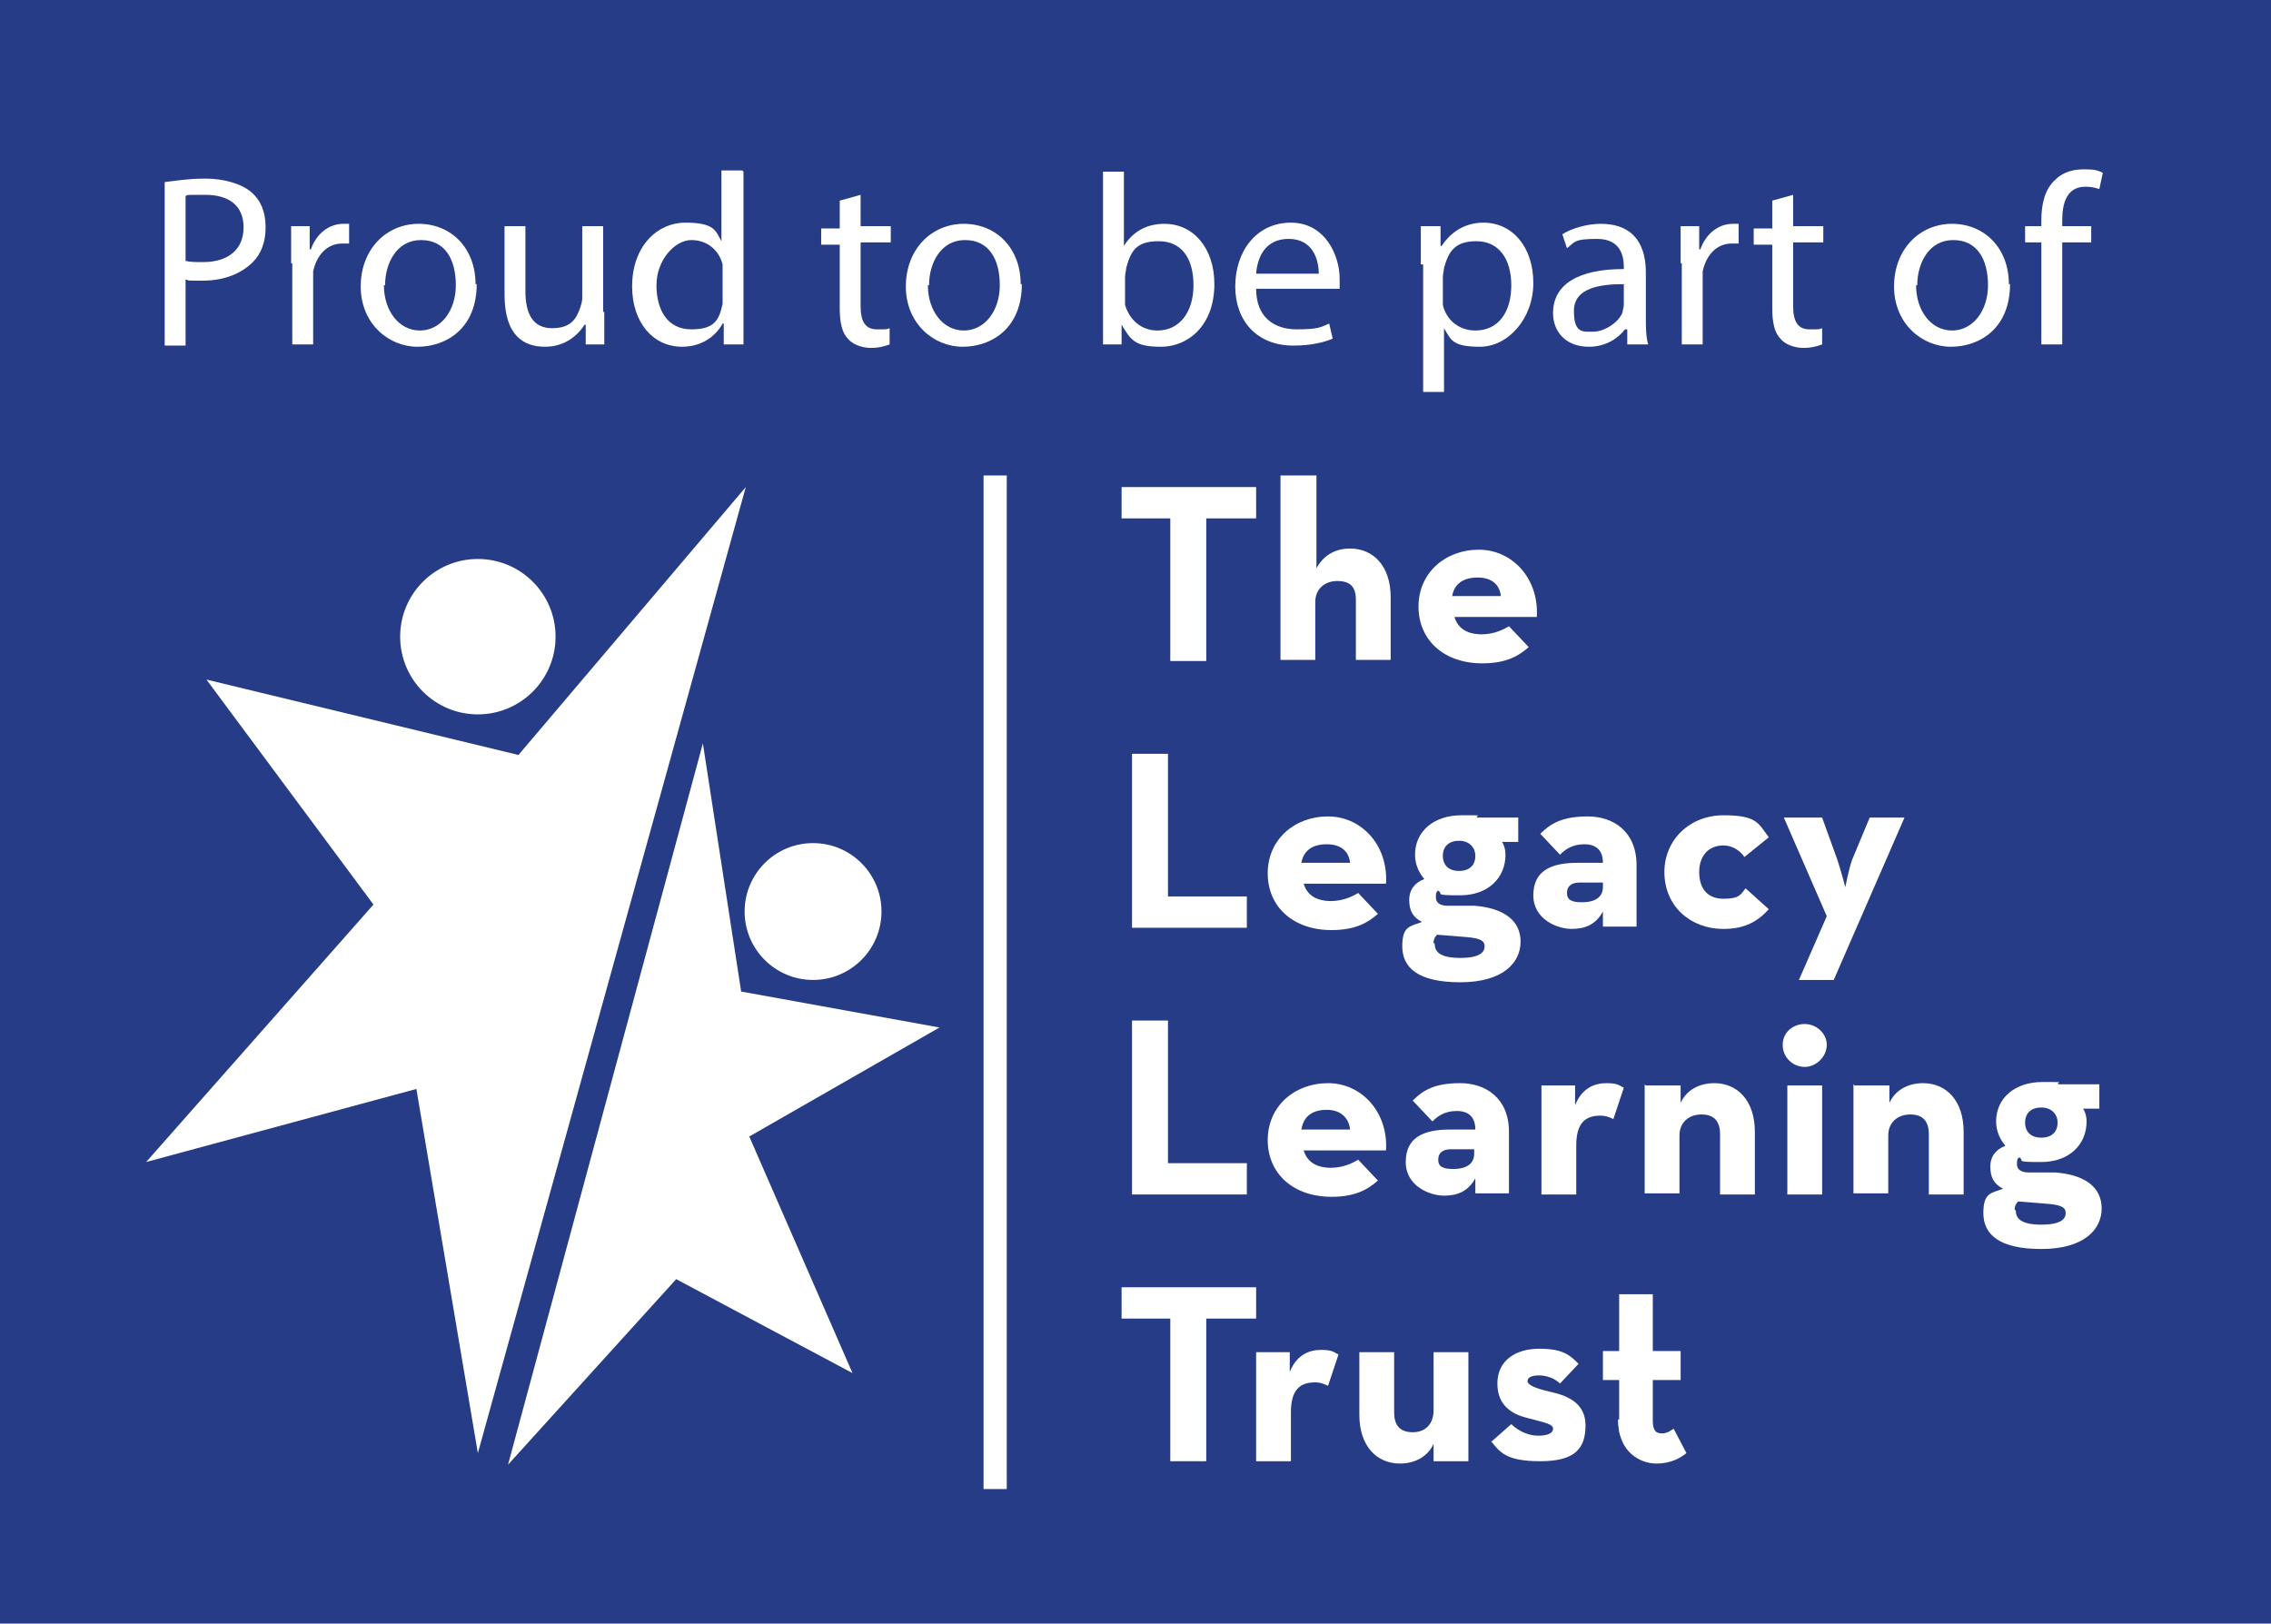 <?xml version="1.0" encoding="UTF-8"?>
<svg id="Layer_2" xmlns="http://www.w3.org/2000/svg" version="1.1" viewBox="0 0 195.8 140">
  <!-- Generator: Adobe Illustrator 29.3.1, SVG Export Plug-In . SVG Version: 2.1.0 Build 151)  -->
  <defs>
    <style>
      .st0 {
        fill: #273c86;
      }

      .st1 {
        fill: #fff;
      }

      .st2 {
        fill: none;
        stroke: #fff;
        stroke-miterlimit: 10;
        stroke-width: 2px;
      }
    </style>
  </defs>
  <rect class="st0" x="-1.4" width="197.2" height="140"/>
  <g>
    <circle class="st1" cx="41.2" cy="54.9" r="6.7"/>
    <circle class="st1" cx="70.1" cy="78.6" r="5.9"/>
    <polygon class="st1" points="64.3 42 41.2 125.3 35.9 93.9 12.6 100.2 32.2 78 17.8 58.6 44.7 65.1 64.3 42"/>
    <polygon class="st1" points="43.8 126.3 60.6 64.1 63.9 85.5 81 88.6 64.6 98 73.5 118.4 58.3 110.3 43.8 126.3"/>
  </g>
  <g>
    <path class="st1" d="M14.2,15.7c.9-.1,2-.3,3.5-.3s3.1.4,4,1.2c.8.7,1.2,1.7,1.2,3s-.4,2.3-1.1,3c-1,1-2.5,1.6-4.3,1.6s-1,0-1.5-.1v5.7h-1.8v-14ZM16,22.5c.4.1.9.1,1.5.1,2.2,0,3.5-1.1,3.5-3s-1.3-2.8-3.3-2.8-1.4,0-1.7.1v5.5Z"/>
    <path class="st1" d="M25.1,22.7c0-1.2,0-2.2,0-3.2h1.6v2h.1c.5-1.4,1.6-2.2,2.8-2.2s.4,0,.5,0v1.7c-.2,0-.4,0-.6,0-1.3,0-2.2,1-2.5,2.4,0,.3,0,.5,0,.9v5.4h-1.8v-7Z"/>
    <path class="st1" d="M41.1,24.5c0,3.8-2.6,5.4-5.1,5.4s-4.9-2-4.9-5.2,2.2-5.4,5-5.4,4.9,2.1,4.9,5.2ZM33.1,24.6c0,2.2,1.3,3.9,3.1,3.9s3.1-1.7,3.1-3.9-.9-3.9-3-3.9-3.1,2-3.1,3.9Z"/>
    <path class="st1" d="M52.1,26.9c0,1,0,2,0,2.8h-1.6v-1.7h-.1c-.5.8-1.6,1.9-3.4,1.9s-3.5-.9-3.5-4.5v-5.9h1.8v5.6c0,1.9.6,3.2,2.3,3.2s2.1-.9,2.4-1.7c.1-.3.2-.6.2-.9v-6.2h1.8v7.4Z"/>
    <path class="st1" d="M64.1,14.8v12.3c0,.9,0,1.9,0,2.6h-1.7v-1.8h-.1c-.6,1.1-1.8,2-3.5,2-2.5,0-4.3-2.1-4.3-5.2,0-3.4,2.1-5.5,4.6-5.5s2.6.7,3.1,1.6h0v-6.1h1.8ZM62.3,23.6c0-.2,0-.5,0-.8-.3-1.2-1.3-2.1-2.7-2.1s-3,1.7-3,3.9,1,3.8,3,3.8,2.4-.8,2.7-2.2c0-.3,0-.5,0-.8v-1.8Z"/>
    <path class="st1" d="M74.2,16.6v2.9h2.6v1.4h-2.6v5.5c0,1.3.4,2,1.4,2s.8,0,1.1-.1v1.4c-.3.1-.8.3-1.6.3s-1.6-.3-2-.8c-.5-.5-.7-1.4-.7-2.6v-5.5h-1.6v-1.4h1.6v-2.4l1.8-.5Z"/>
    <path class="st1" d="M88.1,24.5c0,3.8-2.6,5.4-5.1,5.4s-4.9-2-4.9-5.2,2.2-5.4,5-5.4,4.9,2.1,4.9,5.2ZM80,24.6c0,2.2,1.3,3.9,3.1,3.9s3.1-1.7,3.1-3.9-.9-3.9-3-3.9-3.1,2-3.1,3.9Z"/>
    <path class="st1" d="M95.1,29.7c0-.7,0-1.7,0-2.6v-12.3h1.8v6.4h0c.7-1.1,1.8-1.9,3.5-1.9,2.5,0,4.3,2.1,4.3,5.2,0,3.6-2.3,5.4-4.6,5.4s-2.6-.6-3.4-1.9h0v1.7h-1.7ZM97,25.6c0,.2,0,.5,0,.7.4,1.3,1.4,2.2,2.8,2.2,1.9,0,3.1-1.6,3.1-3.9s-1-3.8-3-3.8-2.4.9-2.8,2.3c0,.2-.1.5-.1.8v1.8Z"/>
    <path class="st1" d="M108.3,24.9c0,2.5,1.6,3.5,3.5,3.5s2.1-.2,2.8-.5l.3,1.3c-.7.3-1.8.6-3.4.6-3.1,0-5-2.1-5-5.1s1.8-5.5,4.8-5.5,4.2,2.9,4.2,4.8,0,.7,0,.9h-7.1ZM113.7,23.6c0-1.2-.5-3-2.6-3s-2.7,1.7-2.8,3h5.4Z"/>
    <path class="st1" d="M122.5,22.8c0-1.3,0-2.4,0-3.3h1.7v1.7h.1c.8-1.2,2-2,3.6-2,2.5,0,4.3,2.1,4.3,5.2s-2.2,5.5-4.6,5.5-2.5-.6-3.1-1.6h0v5.5h-1.8v-11ZM124.4,25.5c0,.3,0,.5,0,.8.3,1.3,1.4,2.2,2.8,2.2,2,0,3.1-1.6,3.1-3.9s-1.1-3.8-3-3.8-2.4.9-2.8,2.3c0,.2-.1.5-.1.8v1.7Z"/>
    <path class="st1" d="M140.3,29.7v-1.3h-.2c-.6.8-1.7,1.5-3.1,1.5-2.1,0-3.1-1.4-3.1-2.9,0-2.5,2.2-3.8,6.1-3.8v-.2c0-.8-.2-2.4-2.3-2.4s-1.9.3-2.6.8l-.4-1.2c.8-.5,2.1-.9,3.3-.9,3.1,0,3.9,2.1,3.9,4.2v3.8c0,.9,0,1.7.2,2.4h-1.7ZM140,24.5c-2,0-4.3.3-4.3,2.3s.8,1.8,1.7,1.8,2.2-.8,2.5-1.7c0-.2.1-.4.1-.6v-1.8Z"/>
    <path class="st1" d="M144.9,22.7c0-1.2,0-2.2,0-3.2h1.6v2h.1c.5-1.4,1.6-2.2,2.8-2.2s.4,0,.5,0v1.7c-.2,0-.4,0-.6,0-1.3,0-2.2,1-2.5,2.4,0,.3,0,.5,0,.9v5.4h-1.8v-7Z"/>
    <path class="st1" d="M154.6,16.6v2.9h2.6v1.4h-2.6v5.5c0,1.3.4,2,1.4,2s.8,0,1.1-.1v1.4c-.3.1-.8.3-1.6.3s-1.6-.3-2-.8c-.5-.5-.7-1.4-.7-2.6v-5.5h-1.6v-1.4h1.6v-2.4l1.8-.5Z"/>
    <path class="st1" d="M173.3,24.5c0,3.8-2.6,5.4-5.1,5.4s-4.9-2-4.9-5.2,2.2-5.4,5-5.4,4.9,2.1,4.9,5.2ZM165.2,24.6c0,2.2,1.3,3.9,3.1,3.9s3.1-1.7,3.1-3.9-.9-3.9-3-3.9-3.1,2-3.1,3.9Z"/>
    <path class="st1" d="M176,29.7v-8.8h-1.4v-1.4h1.4v-.5c0-1.4.3-2.7,1.2-3.5.7-.7,1.6-.9,2.5-.9s1.2.1,1.6.3l-.3,1.4c-.3-.1-.7-.2-1.2-.2-1.6,0-2,1.4-2,2.9v.5h2.5v1.4h-2.5v8.8h-1.8Z"/>
  </g>
  <g>
    <path class="st1" d="M101,44.7h-4.3v-2.7h11.6v2.7h-4.3v12.3h-3.1v-12.3Z"/>
    <path class="st1" d="M110.5,41h3v8c.6-1.1,1.6-1.7,2.9-1.7,2,0,3.5,1.5,3.5,4.2v5.4h-3v-5.2c0-1.1-.5-1.6-1.6-1.6s-1.9.7-1.9,1.8v5h-3v-15.9Z"/>
    <path class="st1" d="M127.7,54.7c1.1,0,1.9-.4,2.4-.7l1.7,1.8c-.9.8-2,1.4-4,1.4-3.3,0-5.5-2-5.5-4.9s2.3-4.9,5.2-4.9,5.2,2.5,5,5.8h-7.1c.3,1,1.1,1.5,2.4,1.5ZM129.4,51.4c-.1-1-.8-1.6-2-1.6s-2,.5-2.2,1.6h4.2Z"/>
    <path class="st1" d="M97.6,65h3.1v12.3h6.8v2.7h-9.9v-15Z"/>
    <path class="st1" d="M114.7,77.7c1.1,0,1.9-.4,2.4-.7l1.7,1.8c-.9.8-2,1.4-4,1.4-3.3,0-5.5-2-5.5-4.9s2.3-4.9,5.2-4.9,5.2,2.5,5,5.8h-7.1c.3,1,1.1,1.5,2.4,1.5ZM116.4,74.4c-.1-1-.8-1.6-2-1.6s-2,.5-2.2,1.6h4.2Z"/>
    <path class="st1" d="M130.9,70.5v2.1h-1.4c.2.3.3.7.3,1.1,0,2-1.5,3.5-3.9,3.5s-1.4-.1-1.9-.4c-.2.1-.2.3-.2.6,0,.4.3.7,1,.7h2.3c2.6.2,4,1.3,4,3.1s-1.5,3.5-5.2,3.5-5-1.3-5-3.1.7-1.7,1.7-2.1c-.8-.4-1.1-1-1.1-1.9s.5-1.5,1.3-1.8c-.5-.6-.8-1.3-.8-2.1,0-2,1.6-3.4,4-3.4s1,0,1.4.2h3.6ZM123.7,81.4c0,.7.5,1.2,2.2,1.2s2.1-.5,2.1-1-.4-.7-1.6-.8l-2.5-.2c-.2.2-.3.4-.3.7ZM127.2,73.8c0-.7-.5-1.3-1.4-1.3s-1.4.5-1.4,1.3.5,1.3,1.4,1.3,1.4-.5,1.4-1.3Z"/>
    <path class="st1" d="M136.6,72.8c-1.1,0-1.7.5-2.1.9l-1.7-1.8c.9-.9,1.9-1.5,4.1-1.5s4.2,1.3,4.2,4.2v5.3h-2.9v-1.3c-.6,1.1-1.5,1.5-2.7,1.5s-3.3-.8-3.3-2.9,1.5-2.8,3.8-2.8h2.2c0-1.1-.6-1.6-1.6-1.6ZM136.2,76.1c-.7,0-1.1.3-1.1.9s.4.8,1.3.8c1.2,0,1.8-.5,1.8-1.3v-.4h-2Z"/>
    <path class="st1" d="M143.5,75.2c0-2.8,2.2-4.9,5.1-4.9s3,.7,3.9,1.9l-2.1,1.7c-.4-.6-1.1-1-1.8-1-1.3,0-2.1.9-2.1,2.3s.7,2.3,2.1,2.3,1.5-.4,1.9-.9l2,1.8c-.9,1-2,1.7-3.9,1.7-2.9,0-5.1-2-5.1-4.9Z"/>
    <path class="st1" d="M157.5,79l-3.7-8.5h3.3l1.3,3.6c.3.9.7,2.4.7,2.4,0,0,.3-1.6.6-2.4l1.5-3.6h3l-6.1,14h-3l2.4-5.5Z"/>
    <path class="st1" d="M97.6,88h3.1v12.3h6.8v2.7h-9.9v-15Z"/>
    <path class="st1" d="M114.7,100.7c1.1,0,1.9-.4,2.4-.7l1.7,1.8c-.9.8-2,1.4-4,1.4-3.3,0-5.5-2-5.5-4.9s2.3-4.9,5.2-4.9,5.2,2.5,5,5.8h-7.1c.3,1,1.1,1.5,2.4,1.5ZM116.4,97.4c-.1-1-.8-1.7-2-1.7s-2,.5-2.2,1.7h4.2Z"/>
    <path class="st1" d="M125.6,95.8c-1.1,0-1.7.5-2.1.9l-1.7-1.8c.9-.9,1.9-1.5,4.1-1.5s4.2,1.3,4.2,4.2v5.3h-2.9v-1.3c-.6,1.1-1.5,1.5-2.7,1.5s-3.3-.8-3.3-2.9,1.5-2.8,3.8-2.8h2.2c0-1.1-.6-1.6-1.6-1.6ZM125.1,99.1c-.7,0-1.1.3-1.1.9s.4.8,1.3.8c1.2,0,1.8-.5,1.8-1.3v-.4h-2Z"/>
    <path class="st1" d="M132.8,93.6h3v1.7c.6-1.5,1.7-1.9,2.7-1.9s1.1.2,1.5.4l-.9,2.7c-.4-.2-.7-.3-1.1-.3-1.3,0-2.1.6-2.1,2.6v4.2h-3v-9.4Z"/>
    <path class="st1" d="M141.9,93.6h3v1.5c.5-1.1,1.6-1.7,2.9-1.7,2,0,3.5,1.5,3.5,4.2v5.4h-3v-5.2c0-1.1-.5-1.7-1.6-1.7s-1.9.7-1.9,1.8v5h-3v-9.4Z"/>
    <path class="st1" d="M153.7,90.1c0-1.1.9-1.8,1.9-1.8s1.9.8,1.9,1.8-.9,1.9-1.9,1.9-1.9-.8-1.9-1.9ZM154.1,93.6h3v9.4h-3v-9.4Z"/>
    <path class="st1" d="M159.9,93.6h3v1.5c.5-1.1,1.6-1.7,2.9-1.7,2,0,3.5,1.5,3.5,4.2v5.4h-3v-5.2c0-1.1-.5-1.7-1.6-1.7s-1.9.7-1.9,1.8v5h-3v-9.4Z"/>
    <path class="st1" d="M181,93.5v2.1h-1.4c.2.3.3.7.3,1.1,0,2-1.5,3.5-3.9,3.5s-1.4-.1-1.9-.4c-.2.1-.2.3-.2.6,0,.4.3.7,1,.7h2.3c2.6.2,4,1.3,4,3.1s-1.5,3.5-5.2,3.5-5-1.3-5-3.1.7-1.7,1.7-2.1c-.8-.4-1.1-1-1.1-1.9s.5-1.5,1.3-1.8c-.5-.6-.8-1.3-.8-2.1,0-2,1.6-3.4,4-3.4s1,0,1.4.2h3.6ZM173.8,104.4c0,.7.5,1.2,2.2,1.2s2.1-.5,2.1-1-.4-.7-1.6-.8l-2.5-.2c-.2.2-.3.4-.3.7ZM177.4,96.8c0-.7-.5-1.3-1.4-1.3s-1.4.5-1.4,1.3.5,1.3,1.4,1.3,1.4-.5,1.4-1.3Z"/>
    <path class="st1" d="M101,113.7h-4.3v-2.7h11.6v2.7h-4.3v12.3h-3.1v-12.3Z"/>
    <path class="st1" d="M108.2,116.6h3v1.7c.6-1.5,1.7-1.9,2.7-1.9s1.1.2,1.5.4l-.9,2.7c-.4-.2-.7-.3-1.1-.3-1.3,0-2.1.6-2.1,2.6v4.2h-3v-9.4Z"/>
    <path class="st1" d="M117.2,122v-5.4h3v5.2c0,1.1.5,1.7,1.6,1.7s1.8-.7,1.8-1.9v-5h3v9.4h-3v-1.5c-.5,1.1-1.6,1.7-2.9,1.7-2,0-3.5-1.5-3.5-4.2Z"/>
    <path class="st1" d="M128.6,124.3l1.7-1.5c.6.6,1.5,1,2.3,1s1.3-.2,1.3-.6-.6-.5-2.1-.9c-1.3-.3-2.7-1-2.7-3s1.6-3,3.6-3,2.6.5,3.4,1.3l-1.6,1.7c-.4-.4-1.1-.7-1.8-.7s-1,.2-1,.5.6.6,1.9.9c1.4.3,3.1.9,3.1,2.9s-.9,3.1-3.9,3.1-3.5-.8-4.3-1.8Z"/>
    <path class="st1" d="M139.6,122.4v-3.4h-1.4v-2.5h1.4v-4.9h2.9v4.9h2.4v2.5h-2.4v3.5c0,.9.3,1.1.8,1.1s.8-.3,1-.4l1.1,2.1c-.5.4-1.3.9-2.6.9s-3.3-.9-3.3-3.8Z"/>
  </g>
  <line class="st2" x1="85.8" y1="41" x2="85.8" y2="128.4"/>
</svg>